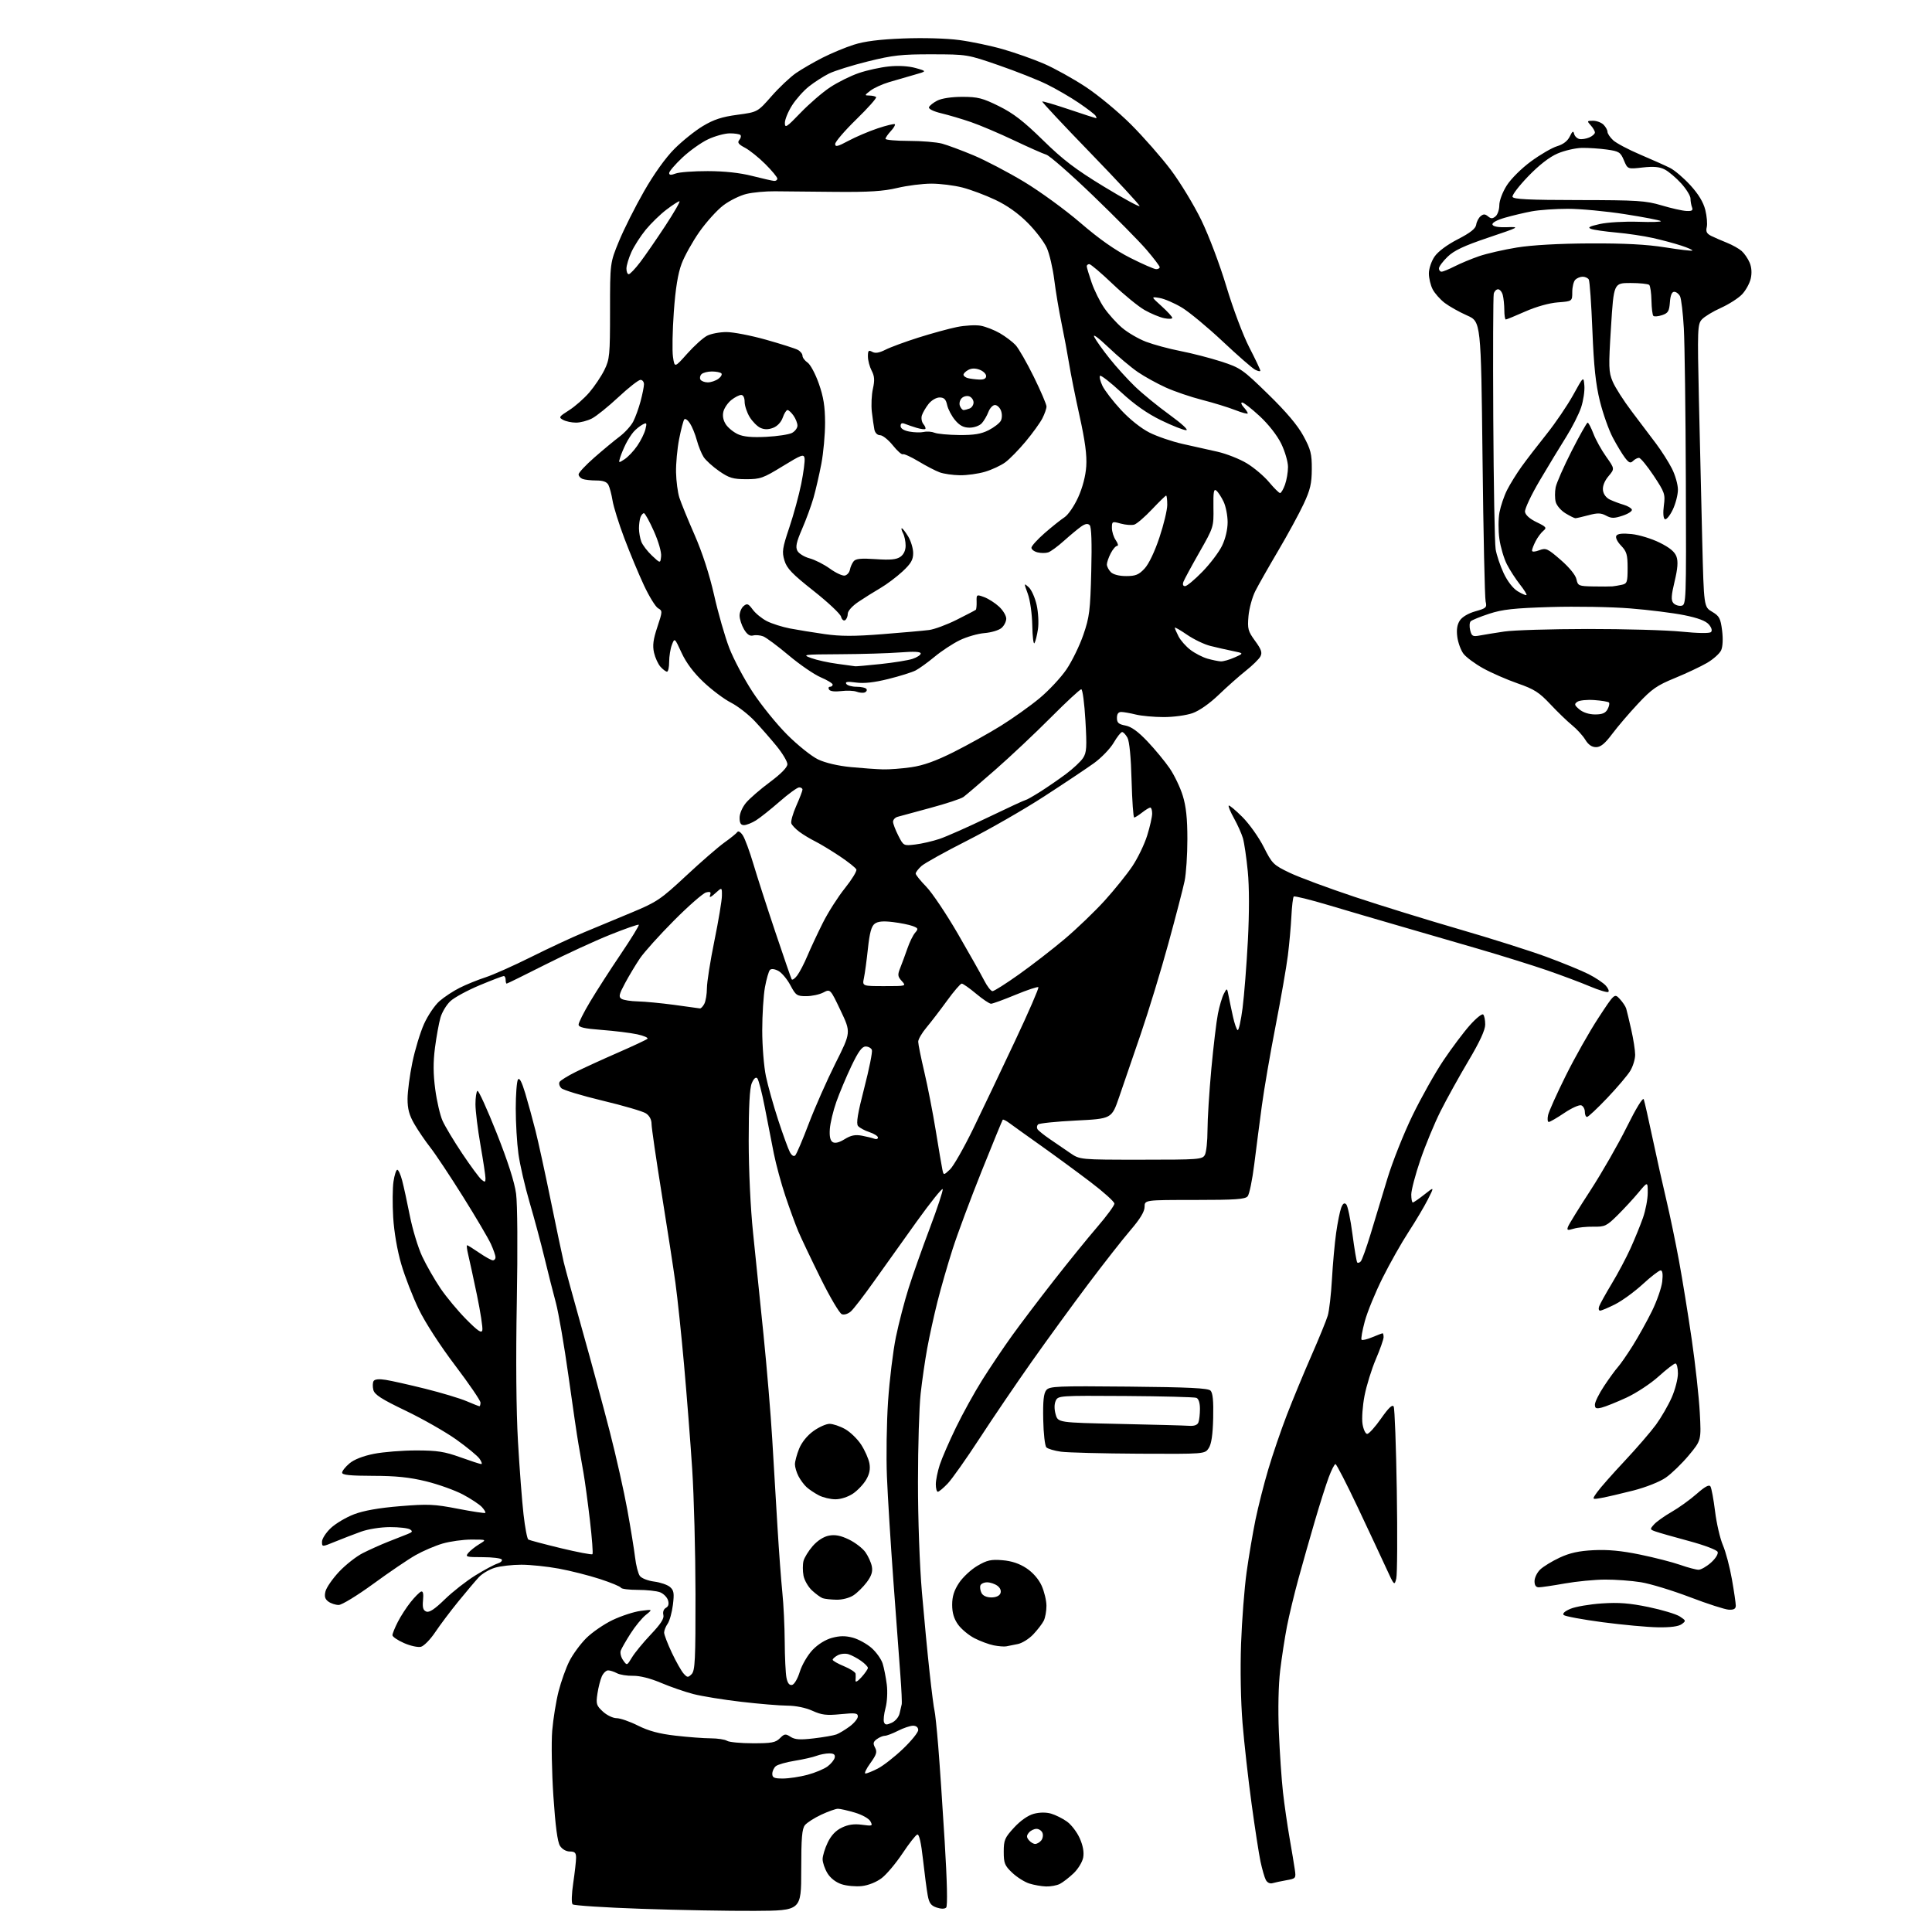<?xml version="1.0" encoding="UTF-8" standalone="no"?>
<svg 
  version="1.1" 
  xmlns="http://www.w3.org/2000/svg" 
  xmlns:xlink="http://www.w3.org/1999/xlink" 
  xmlns:svg="http://www.w3.org/2000/svg"
  xmlns:rdf="http://www.w3.org/1999/02/22-rdf-syntax-ns#"
  xmlns:cc="http://creativecommons.org/ns#"
  xmlns:dc="http://purl.org/dc/elements/1.1/"
  viewBox="0 0 768 768"
  width="768"
  height="768"
>
<style>svg {background-color: white; }</style>"
<path stroke="none" fill="black" fill-rule="evenodd" d="M300.00,759.60C289.82,759.66 269.57,759.29 255.00,758.78C240.43,758.28 228.10,757.48 227.62,757.00C227.11,756.50 227.22,752.92 227.87,748.53C228.49,744.34 229.00,739.81 229.00,738.46C229.00,736.51 228.49,736.00 226.52,736.00C225.05,736.00 223.46,735.09 222.60,733.75C221.62,732.23 220.77,725.85 219.98,714.00C219.34,704.38 219.13,692.67 219.51,688.00C219.90,683.33 221.04,676.28 222.04,672.35C223.05,668.41 224.98,662.99 226.35,660.30C227.71,657.61 230.72,653.51 233.04,651.19C235.36,648.88 240.08,645.63 243.53,643.98C246.99,642.34 251.99,640.70 254.66,640.35C259.50,639.72 259.50,639.72 256.72,641.96C255.19,643.19 252.46,646.51 250.66,649.35C248.85,652.18 247.10,655.24 246.76,656.14C246.43,657.03 246.84,658.76 247.69,659.96C249.22,662.16 249.22,662.16 251.23,658.83C252.33,657.00 255.70,652.90 258.72,649.71C262.66,645.56 264.07,643.37 263.70,641.96C263.40,640.80 263.81,639.65 264.71,639.14C265.74,638.57 266.00,637.58 265.53,636.09C265.14,634.88 263.71,633.46 262.35,632.94C260.99,632.42 257.01,632.00 253.52,632.00C250.02,632.00 247.02,631.62 246.83,631.15C246.65,630.68 242.90,629.13 238.50,627.69C234.10,626.26 226.74,624.39 222.14,623.55C217.54,622.70 210.84,622.00 207.26,622.00C203.67,622.00 198.93,622.54 196.73,623.20C194.53,623.86 191.67,625.54 190.36,626.95C189.05,628.35 185.40,632.67 182.24,636.55C179.08,640.42 174.93,645.95 173.00,648.83C171.07,651.71 168.53,654.31 167.34,654.62C166.15,654.92 163.11,654.26 160.59,653.14C158.06,652.03 156.00,650.62 156.00,650.02C156.00,649.41 156.96,647.03 158.14,644.73C159.31,642.43 161.62,638.87 163.26,636.83C164.89,634.79 166.75,632.93 167.38,632.68C168.16,632.39 168.41,633.49 168.16,636.11C167.88,639.05 168.20,640.14 169.48,640.63C170.67,641.09 172.83,639.65 176.83,635.75C179.95,632.71 185.43,628.43 189.00,626.23C192.57,624.02 196.52,621.92 197.76,621.54C199.01,621.16 199.77,620.44 199.46,619.93C199.14,619.42 195.70,619.00 191.82,619.00C185.35,619.00 184.87,618.86 186.13,617.34C186.88,616.42 188.85,614.85 190.50,613.84C193.50,612.01 193.50,612.01 187.43,612.00C184.09,612.00 178.92,612.72 175.93,613.59C172.94,614.47 168.11,616.54 165.19,618.20C162.26,619.86 154.70,624.99 148.38,629.61C142.03,634.24 135.88,638.00 134.63,638.00C133.40,638.00 131.55,637.40 130.54,636.66C129.17,635.65 128.88,634.62 129.39,632.57C129.77,631.06 132.19,627.57 134.77,624.81C137.35,622.06 141.60,618.72 144.21,617.39C146.82,616.07 151.33,614.04 154.23,612.89C157.13,611.74 160.61,610.37 161.97,609.84C163.97,609.06 164.16,608.71 162.97,607.96C162.16,607.45 158.57,607.04 155.00,607.05C151.29,607.06 146.35,607.84 143.50,608.87C140.75,609.86 136.14,611.64 133.25,612.82C128.00,614.97 128.00,614.97 128.00,612.85C128.00,611.69 129.57,609.25 131.49,607.44C133.41,605.63 137.57,603.16 140.74,601.95C144.60,600.48 150.62,599.42 159.00,598.73C170.14,597.82 172.64,597.93 182.00,599.75C187.78,600.87 192.68,601.61 192.91,601.40C193.14,601.19 192.55,600.16 191.60,599.12C190.66,598.07 187.27,595.83 184.08,594.12C180.88,592.42 174.27,590.05 169.38,588.85C162.76,587.24 157.38,586.68 148.25,586.67C139.20,586.65 136.00,586.33 136.00,585.41C136.00,584.73 137.32,583.07 138.93,581.72C140.77,580.16 144.37,578.76 148.68,577.91C152.43,577.17 160.00,576.57 165.50,576.57C173.83,576.58 176.75,577.04 183.00,579.29C187.12,580.77 190.86,581.99 191.31,581.99C191.75,582.00 191.44,581.04 190.63,579.88C189.81,578.71 185.62,575.26 181.32,572.20C177.02,569.15 167.99,564.01 161.26,560.78C151.60,556.15 148.89,554.40 148.41,552.51C148.08,551.19 148.13,549.61 148.51,548.99C148.96,548.26 150.68,548.09 153.35,548.52C155.63,548.88 162.73,550.48 169.13,552.07C175.53,553.67 182.88,555.88 185.47,556.99C188.05,558.09 190.35,559.00 190.58,559.00C190.81,559.00 191.00,558.34 191.00,557.54C191.00,556.74 186.47,550.11 180.93,542.79C175.04,535.03 169.03,525.75 166.49,520.50C164.09,515.55 160.94,507.45 159.50,502.50C157.91,497.04 156.65,489.73 156.30,483.91C155.98,478.63 156.04,472.22 156.42,469.66C156.81,467.09 157.49,465.00 157.93,465.00C158.38,465.00 159.25,466.91 159.86,469.25C160.48,471.59 161.86,477.91 162.92,483.30C163.99,488.70 166.20,495.98 167.84,499.48C169.49,502.99 172.76,508.70 175.12,512.18C177.48,515.65 182.10,521.20 185.38,524.50C190.00,529.15 191.43,530.11 191.74,528.77C191.96,527.82 190.99,521.52 189.59,514.77C188.18,508.02 186.62,500.81 186.12,498.75C185.62,496.69 185.42,495.00 185.68,495.00C185.93,495.00 188.10,496.35 190.50,498.00C192.90,499.65 195.34,501.00 195.93,501.00C196.52,501.00 196.99,500.44 196.98,499.75C196.97,499.06 196.13,496.69 195.13,494.48C194.12,492.26 189.14,483.81 184.06,475.70C178.97,467.58 173.15,458.81 171.12,456.22C169.08,453.62 166.20,449.39 164.71,446.82C162.68,443.32 162.00,440.81 162.01,436.82C162.02,433.89 162.88,427.38 163.92,422.34C164.96,417.30 167.04,410.43 168.55,407.06C170.06,403.70 172.82,399.61 174.69,397.97C176.55,396.34 180.19,393.93 182.79,392.64C185.38,391.34 189.97,389.48 193.00,388.50C196.03,387.52 204.18,383.88 211.12,380.42C218.06,376.95 227.51,372.55 232.12,370.64C236.73,368.73 245.31,365.15 251.20,362.70C261.15,358.55 262.65,357.53 272.70,348.17C278.64,342.63 285.52,336.66 288.00,334.89C290.48,333.13 292.79,331.24 293.14,330.71C293.49,330.17 294.47,330.81 295.31,332.12C296.15,333.43 298.03,338.55 299.50,343.50C300.97,348.45 304.89,360.60 308.21,370.50C311.53,380.40 314.45,388.85 314.70,389.28C314.95,389.71 315.94,389.04 316.89,387.78C317.85,386.53 319.67,383.02 320.94,380.00C322.21,376.98 324.97,371.08 327.07,366.89C329.16,362.70 333.13,356.48 335.88,353.06C338.62,349.63 340.67,346.30 340.42,345.64C340.17,344.99 337.16,342.59 333.73,340.31C330.30,338.03 325.93,335.39 324.00,334.43C322.07,333.47 319.28,331.79 317.80,330.69C316.31,329.59 314.86,328.08 314.57,327.33C314.28,326.57 315.16,323.43 316.52,320.35C317.89,317.27 319.00,314.36 319.00,313.88C319.00,313.39 318.40,313.00 317.68,313.00C316.95,313.00 313.46,315.53 309.93,318.62C306.39,321.71 302.15,325.09 300.50,326.12C298.85,327.15 296.71,327.99 295.75,328.00C294.48,328.00 294.00,327.20 294.00,325.08C294.00,323.39 295.10,320.85 296.59,319.08C298.01,317.39 302.28,313.69 306.09,310.87C310.48,307.60 313.00,305.02 313.00,303.79C313.00,302.73 311.10,299.53 308.79,296.68C306.47,293.83 302.53,289.33 300.04,286.67C297.54,284.01 293.27,280.69 290.55,279.30C287.83,277.91 282.93,274.23 279.66,271.13C275.73,267.42 272.76,263.46 270.94,259.50C268.17,253.50 268.17,253.50 267.09,256.32C266.49,257.86 266.00,260.90 266.00,263.07C266.00,265.23 265.62,267.00 265.15,267.00C264.69,267.00 263.53,266.13 262.57,265.07C261.61,264.01 260.45,261.47 259.98,259.43C259.35,256.60 259.66,254.18 261.30,249.27C263.37,243.05 263.39,242.80 261.61,241.80C260.59,241.23 258.05,237.11 255.96,232.63C253.87,228.16 250.38,219.78 248.20,214.00C246.01,208.22 243.90,201.47 243.50,199.00C243.10,196.53 242.35,193.71 241.85,192.75C241.21,191.54 239.73,191.00 237.05,191.00C234.91,191.00 232.45,190.73 231.58,190.39C230.71,190.06 230.00,189.24 230.00,188.57C230.00,187.90 232.81,184.89 236.25,181.88C239.69,178.87 244.21,175.11 246.31,173.54C248.40,171.96 250.84,169.28 251.71,167.59C252.59,165.89 253.91,162.25 254.64,159.50C255.38,156.75 255.98,153.71 255.99,152.75C255.99,151.79 255.37,151.00 254.60,151.00C253.83,151.00 249.89,154.08 245.85,157.85C241.81,161.62 237.06,165.45 235.30,166.35C233.54,167.26 230.70,168.00 228.98,168.00C227.27,168.00 224.96,167.52 223.86,166.92C221.99,165.92 222.15,165.66 226.21,163.08C228.61,161.56 232.24,158.36 234.28,155.98C236.32,153.60 239.01,149.59 240.25,147.08C242.35,142.81 242.50,141.20 242.50,123.50C242.50,104.50 242.50,104.50 246.07,95.84C248.03,91.08 252.51,82.17 256.02,76.04C259.96,69.15 264.57,62.71 268.08,59.19C271.20,56.06 276.30,51.97 279.42,50.10C283.74,47.51 287.00,46.44 293.12,45.63C301.15,44.55 301.15,44.55 306.68,38.25C309.72,34.78 314.11,30.65 316.42,29.05C318.74,27.46 323.48,24.71 326.95,22.95C330.43,21.18 336.02,18.85 339.38,17.78C343.66,16.41 349.57,15.66 359.04,15.29C366.95,14.98 376.22,15.24 381.32,15.92C386.13,16.56 393.99,18.21 398.78,19.60C403.58,20.98 410.88,23.56 415.00,25.34C419.12,27.12 426.55,31.24 431.50,34.49C436.45,37.74 444.58,44.47 449.56,49.45C454.54,54.43 461.67,62.55 465.40,67.50C469.13,72.45 474.59,81.45 477.54,87.50C480.57,93.74 484.90,105.21 487.54,114.00C490.14,122.66 494.13,133.28 496.59,138.05C499.02,142.76 501.00,146.94 501.00,147.34C501.00,147.74 500.05,147.56 498.89,146.94C497.72,146.32 491.91,141.24 485.97,135.65C480.02,130.07 472.76,124.05 469.82,122.27C466.88,120.50 462.91,118.78 460.99,118.46C457.50,117.87 457.50,117.87 461.75,121.71C464.09,123.83 466.00,125.92 466.00,126.36C466.00,126.80 464.54,126.85 462.75,126.48C460.96,126.11 457.48,124.65 455.00,123.25C452.52,121.84 446.80,117.16 442.27,112.85C437.75,108.53 433.59,105.00 433.02,105.00C432.46,105.00 432.00,105.38 432.00,105.84C432.00,106.31 432.87,109.22 433.94,112.33C435.01,115.43 437.25,119.96 438.93,122.39C440.60,124.83 443.79,128.38 446.02,130.28C448.24,132.19 452.53,134.69 455.55,135.85C458.57,137.00 464.74,138.67 469.27,139.55C473.80,140.43 481.09,142.31 485.48,143.73C493.09,146.20 493.97,146.81 504.12,156.71C511.35,163.76 515.85,169.09 518.13,173.30C521.05,178.69 521.49,180.42 521.46,186.50C521.43,192.25 520.85,194.73 518.19,200.40C516.42,204.19 511.88,212.52 508.12,218.90C504.35,225.28 500.26,232.49 499.02,234.93C497.79,237.36 496.56,241.86 496.29,244.93C495.85,249.98 496.10,250.90 498.92,254.77C501.42,258.19 501.84,259.43 501.02,260.96C500.46,262.01 497.86,264.55 495.25,266.62C492.64,268.69 487.80,272.98 484.50,276.15C480.84,279.67 476.75,282.54 474.02,283.50C471.54,284.37 466.40,285.06 462.52,285.05C458.66,285.04 453.70,284.58 451.50,284.04C449.30,283.49 446.71,283.04 445.75,283.02C444.57,283.01 444.00,283.77 444.00,285.39C444.00,287.31 444.66,287.90 447.37,288.41C449.71,288.85 452.39,290.78 456.17,294.77C459.16,297.92 463.11,302.71 464.95,305.40C466.80,308.10 469.14,312.97 470.15,316.24C471.49,320.55 472.00,325.30 472.00,333.54C472.00,339.79 471.51,347.29 470.90,350.20C470.30,353.12 467.40,364.27 464.46,375.00C461.53,385.73 456.58,401.93 453.48,411.00C450.37,420.07 446.50,431.38 444.87,436.11C441.91,444.72 441.91,444.72 427.71,445.43C419.89,445.82 413.11,446.52 412.64,446.98C412.16,447.45 412.06,448.29 412.41,448.86C412.76,449.43 414.95,451.19 417.28,452.78C419.60,454.36 423.25,456.86 425.39,458.33C429.28,461.00 429.28,461.00 453.60,461.00C476.63,461.00 477.98,460.90 478.96,459.07C479.53,458.00 480.00,453.59 480.00,449.25C480.00,444.92 480.69,433.98 481.52,424.94C482.36,415.90 483.54,406.02 484.14,403.00C484.73,399.98 485.79,396.40 486.49,395.06C487.76,392.62 487.76,392.62 488.43,396.06C488.79,397.95 489.57,401.64 490.15,404.25C490.73,406.87 491.55,409.22 491.97,409.48C492.40,409.75 493.28,405.81 493.94,400.73C494.59,395.65 495.54,383.56 496.05,373.87C496.63,362.77 496.62,352.57 496.01,346.37C495.48,340.94 494.61,335.01 494.08,333.19C493.54,331.37 491.95,327.82 490.54,325.29C489.13,322.76 488.18,320.49 488.43,320.24C488.68,319.99 491.12,322.03 493.87,324.77C496.61,327.51 500.43,332.89 502.36,336.72C505.70,343.36 506.19,343.84 512.68,346.95C516.43,348.74 528.05,353.05 538.50,356.53C548.95,360.01 567.69,365.80 580.14,369.41C592.60,373.02 608.12,377.93 614.64,380.33C621.17,382.74 628.75,385.84 631.50,387.24C634.25,388.64 637.32,390.69 638.32,391.79C639.31,392.90 639.76,394.03 639.30,394.32C638.84,394.60 635.55,393.60 631.98,392.09C628.42,390.58 620.77,387.72 615.00,385.72C609.23,383.73 596.85,379.87 587.50,377.14C578.15,374.42 563.98,370.30 556.00,367.99C548.02,365.69 535.50,362.01 528.17,359.82C520.83,357.63 514.58,356.08 514.28,356.39C513.97,356.70 513.55,360.22 513.35,364.22C513.15,368.23 512.52,375.24 511.95,379.80C511.38,384.37 509.18,396.97 507.07,407.80C504.95,418.64 502.50,432.90 501.61,439.50C500.72,446.10 499.36,456.58 498.59,462.79C497.82,468.99 496.64,474.73 495.97,475.54C494.98,476.73 491.11,477.00 474.88,477.00C455.00,477.00 455.00,477.00 454.99,479.75C454.98,481.63 453.21,484.55 449.39,489.00C446.32,492.57 438.74,502.25 432.53,510.50C426.33,518.75 416.24,532.61 410.11,541.30C403.98,549.99 394.65,563.72 389.39,571.80C384.12,579.89 378.42,587.96 376.71,589.75C375.00,591.54 373.25,593.00 372.80,593.00C372.36,593.00 372.00,591.67 372.00,590.03C372.00,588.40 372.71,584.92 373.57,582.28C374.43,579.65 377.32,573.00 379.99,567.50C382.65,562.00 387.38,553.45 390.49,548.50C393.61,543.55 398.90,535.67 402.26,531.00C405.62,526.33 413.12,516.42 418.93,509.00C424.74,501.57 432.53,491.97 436.25,487.66C439.96,483.35 443.00,479.20 443.00,478.46C443.00,477.71 438.67,473.81 433.38,469.80C428.09,465.78 419.20,459.26 413.63,455.31C408.06,451.36 402.47,447.36 401.22,446.42C399.96,445.49 398.79,444.90 398.60,445.11C398.42,445.33 394.65,454.50 390.24,465.50C385.83,476.50 380.63,490.45 378.69,496.50C376.75,502.55 374.02,512.00 372.64,517.50C371.26,523.00 369.43,531.33 368.58,536.00C367.72,540.67 366.55,548.77 365.97,554.00C365.39,559.23 364.91,574.98 364.91,589.00C364.90,603.88 365.56,622.20 366.48,633.00C367.35,643.17 368.73,657.58 369.55,665.00C370.36,672.42 371.23,679.17 371.48,680.00C371.72,680.83 372.39,687.12 372.95,694.00C373.52,700.88 374.67,717.94 375.52,731.92C376.50,747.91 376.72,757.68 376.12,758.28C375.53,758.87 374.12,758.87 372.34,758.28C370.08,757.53 369.35,756.54 368.78,753.42C368.38,751.26 367.54,744.87 366.91,739.21C366.16,732.44 365.38,729.03 364.63,729.26C364.01,729.45 361.37,732.82 358.76,736.75C356.15,740.67 352.44,745.09 350.50,746.57C348.41,748.16 345.22,749.45 342.61,749.74C340.21,750.01 336.57,749.68 334.54,749.01C332.26,748.26 330.11,746.59 328.93,744.65C327.87,742.92 327.01,740.40 327.00,739.07C327.00,737.73 327.92,734.73 329.04,732.41C330.42,729.56 332.26,727.63 334.69,726.48C337.23,725.27 339.58,724.95 342.67,725.37C346.79,725.93 346.99,725.85 346.01,724.02C345.41,722.90 342.75,721.41 339.80,720.53C336.96,719.69 333.93,719.00 333.07,719.01C332.21,719.02 329.25,720.07 326.50,721.35C323.75,722.63 320.82,724.50 320.00,725.49C318.80,726.94 318.50,730.57 318.50,743.40C318.50,759.50 318.50,759.50 300.00,759.60zM415.82,749.90C413.99,749.84 410.98,749.31 409.13,748.72C407.28,748.13 404.24,746.21 402.38,744.45C399.39,741.63 399.00,740.67 399.00,736.11C399.00,731.46 399.40,730.52 403.12,726.48C405.67,723.72 408.65,721.63 410.93,721.02C413.23,720.40 415.81,720.37 417.80,720.94C419.56,721.45 422.40,722.86 424.12,724.09C425.84,725.31 428.14,728.32 429.22,730.76C430.52,733.71 430.98,736.28 430.58,738.42C430.25,740.18 428.52,743.01 426.74,744.69C424.96,746.38 422.52,748.26 421.32,748.88C420.11,749.50 417.64,749.95 415.82,749.90zM505.81,748.60C504.82,748.89 503.73,748.35 503.18,747.30C502.66,746.31 501.72,743.02 501.07,740.00C500.43,736.98 498.83,726.62 497.52,717.00C496.20,707.38 494.59,692.98 493.93,685.00C493.22,676.36 492.98,663.63 493.34,653.50C493.67,644.15 494.66,631.33 495.54,625.00C496.42,618.68 498.02,609.27 499.08,604.09C500.15,598.91 502.43,589.91 504.16,584.09C505.88,578.26 509.21,568.53 511.55,562.45C513.90,556.37 518.27,545.80 521.28,538.95C524.29,532.10 527.22,524.92 527.80,523.00C528.38,521.08 529.13,514.55 529.47,508.50C529.81,502.45 530.56,494.15 531.14,490.06C531.72,485.97 532.62,481.51 533.13,480.15C533.80,478.39 534.38,477.98 535.15,478.75C535.74,479.34 536.85,484.67 537.62,490.59C538.40,496.51 539.25,501.59 539.53,501.86C539.81,502.14 540.43,501.95 540.92,501.43C541.41,500.92 543.18,496.00 544.85,490.50C546.52,485.00 549.52,475.10 551.51,468.50C553.51,461.90 557.98,450.65 561.45,443.50C564.92,436.35 570.48,426.45 573.81,421.50C577.14,416.55 581.87,410.25 584.33,407.50C586.78,404.75 589.15,402.85 589.59,403.28C590.04,403.71 590.40,405.51 590.39,407.28C590.39,409.45 588.22,414.15 583.72,421.72C580.05,427.89 575.07,436.89 572.64,441.72C570.22,446.55 566.61,455.26 564.62,461.09C562.63,466.91 561.00,473.10 561.00,474.84C561.00,476.58 561.27,478.00 561.61,478.00C561.94,478.00 564.01,476.58 566.21,474.84C570.20,471.67 570.20,471.67 567.59,476.81C566.16,479.64 562.71,485.45 559.92,489.72C557.14,493.98 552.49,502.21 549.60,507.99C546.71,513.77 543.52,521.54 542.52,525.26C541.52,528.98 540.94,532.27 541.24,532.57C541.54,532.87 543.46,532.42 545.51,531.56C547.57,530.70 549.41,530.00 549.62,530.00C549.83,530.00 550.00,530.70 550.00,531.55C550.00,532.41 548.61,536.35 546.92,540.30C545.23,544.26 543.20,550.80 542.42,554.83C541.64,558.86 541.28,563.93 541.63,566.08C541.97,568.24 542.81,570.00 543.48,570.00C544.16,570.00 546.64,567.25 549.00,563.88C552.00,559.60 553.51,558.18 554.01,559.13C554.41,559.89 554.97,574.90 555.25,592.50C555.53,610.10 555.44,625.85 555.04,627.50C554.32,630.42 554.22,630.32 551.10,623.50C549.34,619.65 544.23,608.74 539.75,599.25C535.26,589.76 531.27,582.00 530.87,582.00C530.47,582.00 529.26,584.36 528.19,587.25C527.11,590.14 524.64,597.90 522.71,604.50C520.77,611.10 517.83,621.45 516.17,627.50C514.51,633.55 512.45,642.10 511.59,646.50C510.74,650.90 509.52,658.77 508.89,664.00C508.20,669.79 507.99,679.36 508.37,688.50C508.71,696.75 509.45,707.55 510.01,712.50C510.57,717.45 511.74,725.55 512.60,730.50C513.47,735.45 514.41,741.13 514.70,743.12C515.22,746.66 515.14,746.75 511.36,747.42C509.24,747.80 506.74,748.33 505.81,748.60zM411.50,733.00C412.19,733.00 413.27,732.38 413.89,731.63C414.52,730.87 414.75,729.52 414.41,728.63C414.07,727.73 412.99,727.00 412.02,727.00C411.04,727.00 409.68,727.67 409.00,728.50C408.01,729.70 408.01,730.30 409.00,731.50C409.68,732.33 410.81,733.00 411.50,733.00zM311.25,706.99C313.59,706.98 317.96,706.32 320.97,705.52C323.97,704.72 327.57,703.22 328.97,702.18C330.36,701.14 331.65,699.55 331.82,698.64C332.05,697.47 331.43,697.00 329.64,697.00C328.26,697.00 325.97,697.44 324.55,697.98C323.13,698.52 319.23,699.40 315.89,699.94C312.54,700.48 309.17,701.44 308.40,702.08C307.63,702.72 307.00,704.09 307.00,705.12C307.00,706.67 307.75,707.00 311.25,706.99zM344.03,705.00C344.61,705.00 346.81,704.12 348.93,703.03C351.05,701.95 355.54,698.45 358.89,695.26C362.25,692.06 365.00,688.67 365.00,687.72C365.00,686.66 364.22,686.00 362.96,686.00C361.84,686.00 359.16,686.90 357.00,688.00C354.84,689.10 352.47,690.00 351.73,690.00C350.99,690.00 349.56,690.60 348.56,691.33C347.10,692.40 346.96,693.05 347.85,694.71C348.76,696.42 348.44,697.47 345.97,700.89C344.33,703.15 343.46,705.00 344.03,705.00zM299.25,692.98C306.70,693.00 308.30,692.70 310.01,690.99C311.83,689.17 312.25,689.12 314.26,690.41C316.01,691.54 318.02,691.68 323.50,691.03C327.35,690.58 331.40,689.87 332.50,689.46C333.60,689.04 335.96,687.62 337.75,686.30C339.54,684.98 341.00,683.19 341.00,682.32C341.00,680.97 340.01,680.84 334.20,681.41C328.55,681.97 326.65,681.74 322.95,680.06C320.25,678.84 316.34,678.04 312.99,678.02C309.97,678.01 301.70,677.32 294.62,676.49C287.54,675.67 278.99,674.28 275.62,673.41C272.26,672.54 266.45,670.53 262.73,668.95C258.52,667.16 254.33,666.11 251.65,666.16C249.27,666.21 246.39,665.74 245.23,665.12C244.08,664.51 242.50,664.00 241.73,664.00C240.95,664.00 239.84,665.07 239.24,666.37C238.65,667.67 237.86,670.77 237.49,673.24C236.87,677.33 237.07,677.99 239.65,680.37C241.21,681.82 243.66,683.00 245.10,683.00C246.54,683.00 250.37,684.33 253.61,685.96C257.84,688.08 262.03,689.21 268.50,689.95C273.45,690.53 279.75,691.00 282.50,691.01C285.25,691.02 288.18,691.47 289.00,692.00C289.82,692.53 294.44,692.98 299.25,692.98zM354.49,684.82C355.93,684.17 357.29,682.53 357.61,681.08C357.92,679.66 358.29,678.05 358.44,677.50C358.59,676.95 358.36,671.77 357.92,666.00C357.48,660.23 356.23,643.35 355.14,628.50C354.05,613.65 352.89,594.98 352.57,587.00C352.24,579.02 352.45,565.54 353.02,557.02C353.60,548.51 355.00,537.04 356.13,531.52C357.27,526.01 359.55,517.23 361.21,512.00C362.86,506.77 366.66,496.03 369.65,488.12C372.63,480.21 374.92,473.27 374.74,472.71C374.55,472.14 369.90,477.94 364.40,485.59C358.91,493.24 351.22,504.00 347.33,509.50C343.43,515.00 339.35,520.30 338.27,521.27C337.12,522.30 335.59,522.78 334.63,522.41C333.71,522.06 329.92,515.64 326.21,508.14C322.50,500.64 318.51,492.25 317.34,489.50C316.18,486.75 313.88,480.45 312.22,475.50C310.56,470.55 308.48,462.90 307.60,458.50C306.72,454.10 305.10,445.79 303.99,440.03C302.88,434.28 301.54,429.14 301.02,428.62C300.43,428.03 299.62,428.75 298.84,430.59C298.00,432.57 297.62,439.88 297.62,453.50C297.63,465.22 298.34,480.33 299.35,490.00C300.29,499.07 302.16,517.30 303.50,530.50C304.84,543.70 306.40,562.38 306.97,572.00C307.54,581.62 308.48,597.38 309.06,607.00C309.64,616.62 310.51,628.33 310.99,633.00C311.48,637.67 311.90,646.51 311.94,652.62C311.97,658.74 312.29,665.18 312.63,666.92C313.06,669.07 313.77,670.00 314.84,669.79C315.73,669.62 317.07,667.36 317.94,664.53C318.80,661.78 321.05,657.94 322.99,655.89C325.14,653.63 328.14,651.77 330.75,651.07C333.85,650.23 336.09,650.22 339.01,651.00C341.22,651.60 344.57,653.44 346.45,655.09C348.34,656.75 350.32,659.54 350.87,661.30C351.42,663.06 352.15,666.80 352.51,669.61C352.87,672.51 352.66,676.56 352.01,678.97C351.38,681.30 351.11,683.83 351.40,684.60C351.83,685.72 352.43,685.76 354.49,684.82zM342.47,666.69C343.86,665.15 345.00,663.49 345.00,663.01C345.00,662.53 343.76,661.26 342.25,660.20C340.74,659.13 338.50,657.95 337.29,657.58C336.07,657.20 334.16,657.38 333.04,657.98C331.92,658.58 331.00,659.39 331.00,659.79C331.01,660.18 333.03,661.33 335.50,662.35C337.98,663.37 340.05,664.72 340.12,665.35C340.18,665.98 340.17,667.17 340.09,668.00C340.00,668.91 340.94,668.39 342.47,666.69zM274.93,665.50C276.29,664.14 276.50,659.84 276.47,633.71C276.45,617.10 275.86,594.73 275.16,584.00C274.46,573.27 273.00,554.60 271.92,542.50C270.84,530.40 269.30,515.77 268.50,510.00C267.71,504.23 265.24,488.25 263.03,474.50C260.82,460.75 259.00,448.27 259.00,446.77C259.00,445.05 258.17,443.50 256.75,442.57C255.51,441.76 247.75,439.49 239.50,437.52C231.25,435.54 223.88,433.31 223.13,432.56C222.38,431.81 222.07,430.69 222.45,430.07C222.83,429.46 225.70,427.68 228.82,426.13C231.95,424.58 239.45,421.14 245.50,418.50C251.55,415.86 256.88,413.36 257.35,412.95C257.81,412.54 255.98,411.73 253.28,411.15C250.58,410.57 244.23,409.79 239.18,409.41C232.22,408.88 230.00,408.37 230.00,407.29C230.00,406.50 232.06,402.40 234.59,398.18C237.11,393.96 242.59,385.44 246.77,379.26C250.94,373.08 254.17,367.84 253.93,367.60C253.69,367.37 248.55,369.16 242.50,371.59C236.45,374.01 224.82,379.37 216.66,383.50C208.51,387.62 201.64,391.00 201.41,391.00C201.19,391.00 201.00,390.32 201.00,389.50C201.00,388.68 200.66,387.99 200.25,387.99C199.84,387.98 195.53,389.63 190.68,391.65C185.82,393.68 180.58,396.52 179.03,397.98C177.47,399.43 175.69,402.39 175.08,404.56C174.46,406.73 173.48,412.10 172.91,416.49C172.17,422.19 172.20,426.92 173.01,432.99C173.63,437.67 174.93,443.30 175.91,445.50C176.89,447.70 180.41,453.57 183.73,458.53C187.06,463.50 190.50,468.17 191.39,468.91C192.77,470.06 193.00,469.98 192.99,468.37C192.98,467.34 192.08,461.38 190.99,455.13C189.90,448.88 189.00,441.59 189.00,438.94C189.00,436.29 189.36,433.90 189.79,433.63C190.22,433.36 193.64,440.87 197.39,450.32C201.87,461.60 204.53,469.90 205.15,474.50C205.70,478.60 205.82,496.43 205.44,517.50C205.02,540.19 205.20,560.71 205.90,573.00C206.52,583.73 207.51,596.77 208.11,602.00C208.70,607.23 209.56,611.73 210.02,612.00C210.47,612.27 216.28,613.81 222.92,615.42C229.57,617.02 235.23,618.10 235.51,617.82C235.79,617.54 235.34,611.51 234.51,604.41C233.68,597.31 232.53,588.80 231.95,585.50C231.38,582.20 230.47,577.02 229.94,574.00C229.41,570.98 227.61,558.73 225.95,546.79C224.29,534.85 222.03,521.80 220.95,517.79C219.86,513.78 217.83,505.77 216.44,500.00C215.05,494.23 212.39,484.32 210.53,478.00C208.68,471.68 206.67,462.98 206.08,458.68C205.49,454.38 205.01,446.28 205.02,440.68C205.02,435.08 205.42,429.89 205.89,429.15C206.47,428.22 207.39,429.96 208.81,434.65C209.94,438.42 211.77,445.10 212.88,449.50C213.99,453.90 216.71,466.36 218.92,477.19C221.13,488.02 223.46,499.04 224.08,501.69C224.71,504.33 228.08,516.62 231.55,529.00C235.03,541.38 239.93,559.48 242.43,569.24C244.94,579.00 248.07,592.95 249.39,600.24C250.71,607.53 252.09,616.04 252.46,619.14C252.82,622.24 253.67,625.53 254.34,626.45C255.02,627.39 257.56,628.38 260.04,628.70C262.49,629.01 265.33,629.98 266.34,630.86C267.88,632.21 268.06,633.33 267.49,637.96C267.11,640.98 266.17,644.35 265.40,645.45C264.63,646.55 264.00,648.13 264.00,648.97C264.00,649.81 265.38,653.42 267.07,657.00C268.76,660.58 270.87,664.30 271.76,665.28C273.22,666.90 273.51,666.92 274.93,665.50zM400.00,654.45C399.18,654.61 396.93,654.43 395.00,654.05C393.07,653.67 389.63,652.38 387.33,651.20C385.04,650.01 382.12,647.57 380.83,645.77C379.21,643.49 378.50,641.12 378.50,637.93C378.50,634.62 379.26,632.21 381.23,629.23C382.73,626.97 386.01,623.91 388.52,622.44C392.36,620.19 393.95,619.83 398.48,620.21C402.14,620.51 405.22,621.54 408.02,623.39C410.58,625.09 412.88,627.72 414.06,630.32C415.10,632.62 415.97,636.22 415.98,638.32C415.99,640.41 415.50,643.11 414.88,644.32C414.26,645.52 412.40,647.94 410.73,649.70C409.06,651.47 406.30,653.19 404.60,653.53C402.89,653.87 400.82,654.28 400.00,654.45zM659.06,646.88C654.90,646.82 644.98,645.90 637.01,644.85C629.04,643.79 622.10,642.50 621.59,641.99C621.00,641.40 622.03,640.47 624.32,639.51C626.33,638.67 631.93,637.71 636.74,637.39C643.48,636.93 647.77,637.27 655.33,638.83C660.73,639.95 666.32,641.64 667.75,642.57C670.23,644.20 670.27,644.33 668.48,645.64C667.26,646.53 664.03,646.96 659.06,646.88zM687.25,639.88C685.74,639.81 678.78,637.57 671.79,634.90C664.80,632.24 656.03,629.56 652.29,628.96C648.56,628.36 642.12,627.88 638.00,627.91C633.88,627.93 626.67,628.63 622.00,629.46C617.33,630.29 612.71,630.97 611.75,630.98C610.55,630.99 610.00,630.22 610.00,628.54C610.00,627.19 611.01,625.10 612.25,623.91C613.49,622.72 616.98,620.59 620.00,619.18C624.04,617.30 627.63,616.51 633.50,616.22C639.13,615.94 644.59,616.45 651.94,617.97C657.68,619.15 664.86,620.99 667.90,622.06C670.94,623.13 674.23,624.00 675.20,624.00C676.17,624.00 678.40,622.72 680.15,621.16C681.96,619.54 683.10,617.71 682.79,616.91C682.48,616.11 677.55,614.24 671.38,612.58C665.39,610.97 659.43,609.27 658.12,608.80C655.80,607.97 655.79,607.89 657.55,605.94C658.55,604.84 661.69,602.61 664.52,600.99C667.35,599.37 671.81,596.16 674.43,593.86C677.78,590.91 679.40,590.03 679.94,590.90C680.35,591.57 681.18,596.03 681.77,600.81C682.36,605.59 683.76,611.64 684.89,614.26C686.01,616.87 687.62,622.95 688.46,627.76C689.31,632.57 690.00,637.29 690.00,638.25C690.00,639.52 689.25,639.97 687.25,639.88zM332.50,635.91C330.30,635.87 327.82,635.60 327.00,635.30C326.18,635.00 324.27,633.60 322.76,632.20C321.26,630.80 319.74,628.16 319.40,626.33C319.06,624.51 319.06,621.89 319.40,620.52C319.75,619.16 321.41,616.47 323.09,614.55C324.99,612.39 327.44,610.82 329.54,610.43C331.99,609.97 334.20,610.40 337.46,611.98C339.95,613.19 342.89,615.45 344.00,617.00C345.11,618.56 346.27,621.11 346.57,622.67C346.97,624.73 346.43,626.43 344.58,628.92C343.18,630.80 340.79,633.16 339.27,634.16C337.67,635.21 334.81,635.96 332.50,635.91zM394.07,635.00C395.92,635.00 397.30,634.38 397.69,633.36C398.08,632.35 397.61,631.19 396.47,630.36C395.45,629.61 393.62,629.00 392.39,629.00C391.17,629.00 389.96,629.56 389.72,630.25C389.47,630.94 389.68,632.29 390.17,633.25C390.72,634.33 392.22,635.00 394.07,635.00zM332.10,595.99C330.12,595.99 327.15,595.28 325.50,594.42C323.85,593.56 321.67,592.11 320.65,591.18C319.63,590.26 318.17,588.29 317.40,586.80C316.63,585.32 316.00,583.19 316.00,582.07C316.00,580.95 316.74,578.19 317.65,575.92C318.66,573.40 320.85,570.67 323.30,568.90C325.50,567.30 328.41,566.00 329.76,566.00C331.12,566.00 333.90,566.94 335.95,568.09C338.00,569.24 340.87,572.03 342.33,574.28C343.78,576.53 345.26,579.85 345.60,581.66C346.03,583.97 345.65,585.92 344.30,588.22C343.25,590.02 340.89,592.51 339.05,593.75C337.11,595.05 334.19,596.00 332.10,595.99zM636.63,595.44C632.77,596.13 632.77,596.13 634.92,593.12C636.10,591.46 640.99,585.91 645.79,580.80C650.59,575.68 656.20,569.18 658.27,566.35C660.33,563.52 663.14,558.67 664.51,555.57C665.88,552.48 667.00,548.16 667.00,545.97C667.00,543.79 666.55,542.00 666.01,542.00C665.47,542.00 662.47,544.31 659.34,547.14C656.22,549.97 650.47,553.76 646.57,555.57C642.66,557.37 638.24,559.15 636.73,559.53C634.48,560.10 634.00,559.88 634.00,558.35C634.00,557.32 635.64,554.00 637.64,550.99C639.64,547.97 642.11,544.57 643.13,543.44C644.15,542.31 646.80,538.49 649.03,534.94C651.25,531.40 654.69,525.22 656.66,521.22C658.64,517.21 660.48,511.92 660.76,509.47C661.09,506.50 660.88,505.00 660.12,505.00C659.50,505.00 656.31,507.45 653.05,510.45C649.79,513.45 644.86,517.05 642.09,518.45C639.33,519.85 636.62,521.00 636.06,521.00C635.51,521.00 635.35,520.21 635.71,519.25C636.06,518.29 638.31,514.24 640.71,510.25C643.12,506.27 646.46,499.97 648.15,496.25C649.83,492.54 652.06,487.07 653.11,484.09C654.15,481.12 655.00,476.65 655.00,474.16C655.00,469.64 655.00,469.64 651.31,474.07C649.28,476.51 645.52,480.57 642.96,483.11C638.65,487.37 637.93,487.71 633.40,487.63C630.71,487.58 627.19,487.94 625.59,488.42C623.06,489.18 622.76,489.07 623.33,487.59C623.69,486.64 627.69,480.16 632.23,473.19C636.76,466.21 643.26,454.88 646.67,448.00C650.39,440.50 653.09,436.10 653.42,437.00C653.72,437.82 655.30,444.80 656.93,452.50C658.56,460.20 661.03,471.27 662.42,477.10C663.80,482.93 666.05,493.73 667.41,501.10C668.77,508.47 671.06,522.60 672.50,532.50C673.94,542.40 675.37,555.46 675.69,561.53C676.28,572.56 676.28,572.56 671.31,578.53C668.57,581.81 664.46,585.80 662.17,587.38C659.77,589.05 654.31,591.21 649.26,592.51C644.44,593.74 638.76,595.06 636.63,595.44zM452.73,577.87C438.30,577.79 424.36,577.43 421.75,577.07C419.14,576.71 416.53,575.93 415.95,575.35C415.37,574.77 414.80,569.80 414.70,564.30C414.55,556.92 414.87,553.86 415.92,552.60C417.20,551.05 420.11,550.92 448.62,551.20C472.56,551.43 480.21,551.80 481.20,552.79C482.11,553.71 482.42,556.91 482.26,563.69C482.10,570.34 481.56,574.02 480.49,575.65C478.95,578.00 478.95,578.00 452.73,577.87zM472.64,566.78C474.74,566.93 475.99,566.47 476.39,565.42C476.73,564.55 477.00,562.12 477.00,560.03C477.00,557.64 476.46,556.01 475.57,555.66C474.78,555.36 462.09,555.03 447.36,554.93C420.99,554.76 420.57,554.79 419.65,556.87C419.06,558.18 419.06,560.21 419.64,562.24C420.57,565.50 420.57,565.50 445.04,566.03C458.49,566.32 470.91,566.65 472.64,566.78zM377.63,464.88C379.02,463.57 383.22,456.20 386.96,448.50C390.70,440.80 398.15,425.15 403.52,413.73C408.90,402.31 413.06,392.72 412.77,392.43C412.48,392.15 408.39,393.50 403.68,395.45C398.97,397.40 394.59,399.00 393.95,399.00C393.30,399.00 390.63,397.20 388.00,395.00C385.37,392.80 382.81,391.00 382.30,391.00C381.80,391.00 379.18,394.04 376.49,397.75C373.80,401.46 370.11,406.27 368.30,408.43C366.48,410.59 365.00,413.14 365.00,414.09C365.00,415.04 366.10,420.48 367.44,426.16C368.78,431.85 370.83,442.35 371.99,449.50C373.15,456.65 374.32,463.57 374.60,464.88C375.10,467.25 375.10,467.25 377.63,464.88zM316.13,459.27C316.65,458.75 319.07,453.08 321.50,446.66C323.94,440.25 328.71,429.46 332.10,422.69C338.28,410.38 338.28,410.38 334.17,401.74C330.06,393.09 330.06,393.09 327.28,394.54C325.75,395.34 322.70,395.99 320.50,395.99C316.79,396.00 316.33,395.68 314.18,391.63C312.90,389.23 310.76,386.67 309.41,385.95C307.91,385.15 306.61,385.00 306.06,385.57C305.57,386.08 304.68,389.17 304.08,392.43C303.49,395.70 303.00,403.43 303.00,409.62C303.00,415.81 303.66,424.01 304.47,427.85C305.28,431.70 307.48,439.54 309.36,445.28C311.24,451.02 313.32,456.73 313.98,457.97C314.74,459.38 315.54,459.86 316.13,459.27zM335.76,452.84C338.25,451.30 339.95,450.96 342.61,451.45C344.55,451.82 346.79,452.36 347.57,452.67C348.36,452.97 349.00,452.75 349.00,452.18C349.00,451.62 347.46,450.65 345.58,450.03C343.70,449.41 341.67,448.31 341.08,447.59C340.28,446.63 340.93,442.65 343.55,432.51C345.51,424.93 346.88,418.12 346.59,417.37C346.30,416.62 345.18,416.00 344.11,416.00C342.66,416.00 341.20,417.99 338.45,423.75C336.42,428.01 333.72,434.43 332.46,438.00C331.20,441.57 330.04,446.44 329.87,448.81C329.66,451.74 330.03,453.40 331.00,454.00C331.96,454.59 333.56,454.20 335.76,452.84zM615.65,446.00C615.18,446.00 615.06,444.76 615.39,443.25C615.73,441.74 618.91,434.65 622.47,427.50C626.02,420.35 631.82,410.08 635.36,404.68C641.79,394.86 641.79,394.86 643.88,397.10C645.03,398.34 646.19,400.06 646.44,400.93C646.70,401.79 647.60,405.57 648.45,409.31C649.30,413.06 650.00,417.56 650.00,419.31C649.99,421.07 649.11,423.94 648.04,425.70C646.97,427.46 642.86,432.30 638.92,436.45C634.97,440.60 631.35,444.00 630.87,444.00C630.39,444.00 630.00,443.09 630.00,441.97C630.00,440.85 629.36,439.69 628.58,439.39C627.79,439.09 624.76,440.45 621.84,442.42C618.92,444.39 616.13,446.00 615.65,446.00zM278.21,400.86C278.61,400.94 279.40,400.13 279.96,399.07C280.53,398.00 281.00,395.19 281.01,392.82C281.01,390.44 282.35,381.98 283.98,374.00C285.61,366.02 286.96,357.96 286.97,356.08C287.00,352.65 287.00,352.65 284.34,355.08C282.52,356.73 281.87,356.98 282.27,355.86C282.72,354.59 282.37,354.34 280.68,354.76C279.48,355.05 273.75,360.06 267.95,365.89C262.14,371.73 256.03,378.52 254.36,381.00C252.69,383.48 250.04,387.89 248.47,390.82C246.07,395.28 245.84,396.29 247.05,397.05C247.85,397.56 250.75,398.01 253.50,398.07C256.25,398.13 262.77,398.75 268.00,399.45C273.23,400.15 277.82,400.79 278.21,400.86zM394.54,394.00C395.17,394.00 399.92,390.99 405.09,387.31C410.27,383.63 418.43,377.31 423.22,373.27C428.02,369.22 435.16,362.36 439.10,358.03C443.03,353.69 448.00,347.52 450.14,344.32C452.28,341.12 454.93,335.64 456.02,332.14C457.11,328.65 458.00,324.71 458.00,323.39C458.00,322.08 457.66,321.01 457.25,321.02C456.84,321.03 455.38,321.92 454.00,323.00C452.62,324.08 451.21,324.97 450.86,324.98C450.51,324.99 450.04,318.36 449.82,310.25C449.58,301.04 448.96,294.66 448.18,293.25C447.49,292.01 446.54,291.00 446.06,291.00C445.58,291.00 444.06,292.92 442.68,295.28C441.30,297.63 437.77,301.28 434.84,303.39C431.90,305.50 422.98,311.46 415.00,316.63C407.02,321.81 393.30,329.68 384.50,334.14C375.70,338.59 367.49,343.16 366.25,344.29C365.01,345.42 364.00,346.76 364.00,347.26C364.00,347.76 365.89,350.11 368.21,352.49C370.52,354.86 376.16,363.27 380.74,371.15C385.31,379.04 390.03,387.41 391.23,389.75C392.42,392.09 393.91,394.00 394.54,394.00zM351.53,392.00C360.31,392.00 360.31,392.00 358.45,389.95C356.82,388.15 356.75,387.51 357.88,384.70C358.58,382.94 359.86,379.48 360.72,377.00C361.57,374.52 362.95,371.72 363.77,370.78C365.12,369.22 365.03,368.96 362.82,368.12C361.47,367.61 357.92,366.89 354.93,366.53C351.08,366.06 348.98,366.25 347.71,367.20C346.40,368.18 345.69,370.77 345.02,377.01C344.52,381.68 343.81,386.96 343.43,388.75C342.75,392.00 342.75,392.00 351.53,392.00zM363.84,335.70C366.40,335.40 370.75,334.39 373.50,333.47C376.25,332.54 384.94,328.69 392.82,324.89C400.69,321.10 407.40,318.00 407.73,318.00C408.06,318.00 410.61,316.55 413.41,314.79C416.21,313.02 420.83,309.84 423.68,307.72C426.53,305.60 429.61,302.72 430.52,301.33C431.96,299.13 432.09,297.07 431.47,286.39C431.08,279.58 430.34,274.00 429.82,274.00C429.30,274.00 423.84,279.06 417.68,285.25C411.53,291.44 401.61,300.77 395.64,306.00C389.67,311.23 383.98,316.09 383.00,316.80C382.02,317.52 376.10,319.47 369.86,321.15C363.61,322.82 357.71,324.42 356.75,324.71C355.79,325.00 355.00,325.87 355.00,326.66C355.00,327.44 355.94,329.92 357.09,332.17C359.16,336.24 359.20,336.26 363.84,335.70zM351.00,305.84C353.48,305.91 358.54,305.52 362.26,304.98C367.05,304.29 371.98,302.52 379.15,298.93C384.72,296.13 393.15,291.44 397.88,288.50C402.62,285.55 409.51,280.65 413.20,277.59C416.88,274.54 421.71,269.37 423.93,266.11C426.14,262.85 429.17,256.65 430.65,252.34C433.08,245.30 433.40,242.73 433.79,227.17C434.08,215.68 433.87,209.47 433.17,208.77C432.41,208.01 431.43,208.17 429.80,209.29C428.54,210.17 425.48,212.71 423.00,214.93C420.52,217.16 417.68,219.25 416.68,219.58C415.68,219.91 413.76,219.91 412.43,219.57C411.09,219.24 410.01,218.41 410.01,217.73C410.02,217.05 412.38,214.44 415.26,211.92C418.14,209.41 421.68,206.58 423.13,205.64C424.60,204.68 427.00,201.19 428.58,197.71C430.34,193.82 431.55,189.21 431.80,185.37C432.10,180.96 431.35,175.33 429.15,165.37C427.46,157.74 425.58,148.35 424.97,144.50C424.35,140.65 423.01,133.45 421.98,128.50C420.95,123.55 419.65,115.76 419.08,111.19C418.51,106.62 417.19,100.95 416.14,98.58C415.09,96.22 411.65,91.69 408.48,88.53C404.71,84.75 400.28,81.62 395.61,79.42C391.70,77.57 385.82,75.37 382.54,74.53C379.26,73.69 373.73,73.00 370.24,73.00C366.75,73.00 360.66,73.77 356.70,74.71C351.16,76.03 345.46,76.39 332.00,76.27C322.38,76.19 311.57,76.09 308.00,76.04C304.43,76.00 299.37,76.46 296.77,77.08C294.17,77.69 290.00,79.75 287.51,81.65C285.01,83.55 280.74,88.29 278.01,92.17C275.29,96.06 272.10,101.77 270.94,104.87C269.48,108.76 268.52,114.66 267.85,124.00C267.32,131.43 267.17,139.46 267.52,141.86C268.16,146.22 268.16,146.22 273.18,140.58C275.95,137.48 279.49,134.28 281.06,133.47C282.62,132.66 286.09,132.00 288.78,132.00C291.46,132.00 298.51,133.36 304.45,135.03C310.39,136.70 316.10,138.52 317.13,139.07C318.16,139.62 319.00,140.67 319.00,141.41C319.00,142.15 319.91,143.37 321.02,144.13C322.14,144.88 324.15,148.65 325.50,152.50C327.36,157.79 327.96,161.58 327.98,168.00C327.99,172.68 327.32,180.04 326.50,184.36C325.67,188.69 324.27,194.76 323.39,197.86C322.50,200.96 320.46,206.54 318.85,210.25C316.56,215.54 316.16,217.42 316.98,218.97C317.56,220.05 319.76,221.40 321.86,221.96C323.97,222.53 327.59,224.37 329.92,226.06C332.24,227.74 334.90,228.97 335.81,228.80C336.73,228.62 337.64,227.58 337.85,226.49C338.05,225.39 338.72,223.88 339.34,223.12C340.18,222.08 342.32,221.87 348.15,222.27C353.94,222.67 356.35,222.44 357.92,221.34C359.24,220.42 360.00,218.79 360.00,216.88C360.00,215.22 359.53,213.00 358.96,211.93C358.40,210.87 358.18,210.00 358.48,210.00C358.78,210.00 359.92,211.46 361.01,213.25C362.10,215.04 362.99,218.01 363.00,219.87C363.00,222.54 362.13,224.04 358.75,227.18C356.41,229.35 352.48,232.30 350.00,233.75C347.52,235.19 343.59,237.66 341.25,239.23C338.75,240.91 337.00,242.88 337.00,243.99C337.00,245.03 336.52,246.18 335.93,246.54C335.35,246.90 334.62,246.27 334.33,245.14C334.03,244.00 329.10,239.38 323.38,234.86C314.85,228.12 312.77,225.95 311.82,222.78C310.79,219.34 311.00,217.92 313.76,209.71C315.47,204.64 317.60,196.82 318.51,192.31C319.41,187.81 320.01,183.24 319.83,182.16C319.53,180.39 318.64,180.72 311.10,185.34C303.39,190.08 302.20,190.50 296.60,190.49C291.39,190.48 289.83,190.01 285.90,187.29C283.37,185.54 280.60,183.03 279.73,181.72C278.87,180.40 277.64,177.38 277.00,175.00C276.36,172.62 275.13,169.60 274.27,168.29C273.41,166.97 272.40,166.26 272.02,166.70C271.65,167.14 270.73,170.65 269.97,174.50C269.22,178.35 268.66,184.33 268.74,187.80C268.81,191.26 269.41,195.76 270.05,197.80C270.70,199.83 273.42,206.50 276.10,212.61C279.21,219.71 282.02,228.39 283.88,236.61C285.47,243.70 288.19,253.14 289.90,257.59C291.62,262.04 295.80,269.92 299.19,275.09C302.58,280.27 308.76,287.91 312.93,292.07C317.09,296.23 322.61,300.65 325.19,301.88C328.07,303.26 333.10,304.43 338.19,304.93C342.76,305.37 348.52,305.78 351.00,305.84zM634.45,297.00C632.77,297.00 631.39,296.04 630.17,294.04C629.18,292.41 626.82,289.82 624.93,288.29C623.04,286.75 619.14,282.99 616.27,279.93C611.85,275.22 609.87,273.95 603.28,271.66C599.00,270.17 592.83,267.47 589.56,265.66C586.29,263.84 582.77,261.23 581.73,259.85C580.70,258.46 579.60,255.46 579.30,253.18C578.92,250.34 579.23,248.30 580.30,246.67C581.23,245.24 583.70,243.78 586.51,243.00C590.81,241.79 591.13,241.49 590.56,239.10C590.22,237.67 589.66,212.05 589.33,182.17C588.71,127.85 588.71,127.85 583.16,125.39C580.10,124.04 576.12,121.80 574.30,120.42C572.48,119.03 570.32,116.59 569.50,115.00C568.67,113.40 568.00,110.57 568.00,108.70C568.00,106.81 569.00,103.83 570.25,102.01C571.62,100.00 575.22,97.31 579.50,95.11C584.51,92.53 586.59,90.88 586.81,89.32C586.98,88.13 587.77,86.61 588.56,85.95C589.68,85.02 590.33,85.03 591.50,86.00C592.70,86.99 593.30,86.99 594.50,86.00C595.33,85.32 596.00,83.32 596.00,81.57C596.00,79.76 597.28,76.37 598.96,73.72C600.64,71.07 604.83,66.91 608.61,64.14C612.29,61.44 616.95,58.73 618.98,58.12C621.39,57.40 623.13,56.06 624.01,54.26C625.04,52.12 625.43,51.88 625.73,53.19C625.95,54.12 626.88,55.04 627.81,55.25C628.74,55.45 630.51,55.18 631.75,54.65C632.99,54.12 634.00,53.22 634.00,52.67C634.00,52.11 633.26,50.83 632.35,49.83C630.78,48.10 630.83,48.00 633.27,48.00C634.69,48.00 636.56,48.71 637.43,49.57C638.29,50.44 639.00,51.71 639.00,52.40C639.00,53.09 640.01,54.59 641.25,55.75C642.49,56.90 647.33,59.47 652.00,61.45C656.67,63.44 662.00,65.82 663.84,66.74C665.67,67.66 669.32,70.76 671.95,73.64C675.16,77.15 677.11,80.37 677.88,83.44C678.51,85.96 678.77,89.05 678.46,90.31C678.03,92.03 678.45,92.88 680.19,93.76C681.46,94.39 684.28,95.62 686.46,96.49C688.64,97.36 691.29,98.85 692.35,99.79C693.41,100.73 694.83,102.80 695.50,104.38C696.29,106.22 696.45,108.52 695.95,110.74C695.51,112.66 693.95,115.48 692.48,117.02C691.01,118.56 687.23,120.97 684.08,122.39C680.93,123.80 677.53,125.87 676.52,126.98C674.79,128.89 674.72,130.78 675.34,158.76C675.70,175.11 676.30,200.37 676.66,214.88C677.32,241.26 677.32,241.26 680.60,243.19C683.47,244.89 683.95,245.79 684.56,250.64C684.98,253.96 684.82,257.09 684.18,258.50C683.59,259.79 681.08,262.04 678.60,263.50C676.11,264.95 670.35,267.67 665.79,269.54C658.69,272.44 656.58,273.91 651.15,279.72C647.65,283.45 643.03,288.86 640.87,291.75C637.97,295.62 636.28,297.00 634.45,297.00zM634.08,284.00C636.96,284.00 638.21,283.47 639.05,281.91C639.66,280.77 639.90,279.57 639.58,279.25C639.26,278.93 636.64,278.49 633.75,278.29C630.86,278.08 627.83,278.39 627.00,278.98C625.71,279.89 625.83,280.32 627.86,282.02C629.32,283.24 631.70,284.00 634.08,284.00zM343.74,275.26C343.06,275.51 341.60,275.38 340.50,274.96C339.40,274.54 336.65,274.43 334.38,274.72C331.88,275.03 329.99,274.80 329.57,274.12C329.19,273.50 329.36,273.00 329.94,273.00C330.52,273.00 331.00,272.61 331.00,272.13C331.00,271.66 328.86,270.35 326.25,269.24C323.64,268.12 317.90,264.19 313.51,260.49C309.11,256.79 304.55,253.40 303.36,252.95C302.18,252.50 300.38,252.35 299.35,252.62C298.06,252.96 296.96,252.20 295.75,250.15C294.79,248.52 294.00,246.08 294.00,244.72C294.00,243.36 294.72,241.64 295.61,240.91C296.99,239.76 297.49,239.96 299.22,242.32C300.32,243.83 302.86,245.90 304.86,246.92C306.86,247.93 310.98,249.24 314.00,249.82C317.02,250.40 323.23,251.41 327.79,252.06C334.14,252.97 339.53,252.98 350.79,252.09C358.88,251.46 367.22,250.71 369.32,250.44C371.42,250.17 376.37,248.34 380.32,246.36C384.27,244.38 387.68,242.60 387.90,242.40C388.12,242.19 388.27,240.72 388.22,239.13C388.14,236.30 388.22,236.26 391.22,237.36C392.91,237.99 395.57,239.69 397.14,241.15C398.72,242.61 400.00,244.75 400.00,245.91C400.00,247.07 399.15,248.75 398.10,249.64C397.06,250.54 394.02,251.45 391.35,251.66C388.68,251.88 384.25,253.16 381.50,254.50C378.75,255.84 374.27,258.78 371.54,261.05C368.82,263.31 365.41,265.77 363.98,266.51C362.55,267.25 357.68,268.78 353.15,269.90C347.51,271.31 343.47,271.75 340.30,271.32C336.93,270.86 335.88,271.00 336.40,271.84C336.80,272.48 338.64,273.00 340.50,273.00C342.36,273.00 344.13,273.40 344.44,273.90C344.74,274.39 344.43,275.00 343.74,275.26zM340.00,264.86C340.27,264.92 344.77,264.52 350.00,263.97C355.23,263.42 360.96,262.50 362.75,261.91C364.54,261.32 366.00,260.36 366.00,259.77C366.00,259.05 363.35,258.91 357.75,259.35C353.21,259.70 342.52,260.02 334.00,260.06C319.21,260.14 318.68,260.21 322.49,261.60C324.69,262.40 329.41,263.44 332.99,263.90C336.57,264.37 339.73,264.80 340.00,264.86zM485.28,262.91C486.26,262.96 488.74,262.26 490.78,261.34C494.50,259.69 494.50,259.69 490.00,258.78C487.52,258.27 483.53,257.37 481.12,256.76C478.71,256.16 474.55,254.16 471.87,252.32C469.19,250.47 467.00,249.22 467.00,249.53C467.00,249.84 467.67,251.40 468.50,253.00C469.32,254.59 471.46,257.01 473.25,258.36C475.04,259.72 478.07,261.28 480.00,261.83C481.93,262.37 484.30,262.86 485.28,262.91zM411.22,255.65C410.82,256.29 410.43,253.14 410.35,248.65C410.26,244.04 409.49,238.58 408.58,236.08C406.98,231.70 406.99,231.68 408.94,233.44C410.02,234.42 411.44,237.60 412.09,240.49C412.73,243.39 412.97,247.72 412.60,250.13C412.24,252.53 411.62,255.02 411.22,255.65zM588.30,252.61C590.06,252.28 594.42,251.57 598.00,251.04C601.58,250.50 616.46,250.05 631.08,250.03C645.69,250.01 662.51,250.49 668.44,251.09C675.05,251.75 679.59,251.81 680.15,251.25C680.72,250.68 680.39,249.51 679.29,248.23C678.07,246.81 674.96,245.64 669.50,244.54C665.10,243.65 655.42,242.44 648.00,241.85C640.58,241.25 626.40,241.01 616.50,241.30C601.86,241.74 597.29,242.24 592.00,243.97C588.42,245.14 585.11,246.49 584.62,246.98C584.14,247.46 584.05,249.06 584.42,250.53C585.02,252.92 585.44,253.15 588.30,252.61zM668.33,240.80C670.30,240.50 670.32,239.81 670.15,191.00C670.05,163.77 669.69,136.55 669.35,130.50C669.01,124.45 668.33,118.71 667.83,117.75C667.34,116.79 666.30,116.00 665.52,116.00C664.59,116.00 664.01,117.40 663.81,120.17C663.54,123.74 663.09,124.48 660.69,125.28C659.14,125.79 657.59,125.92 657.23,125.56C656.88,125.21 656.54,122.47 656.48,119.48C656.42,116.48 656.02,113.69 655.60,113.27C655.18,112.85 651.83,112.50 648.17,112.50C641.50,112.50 641.50,112.50 640.40,130.00C639.39,146.00 639.45,147.86 641.07,151.69C642.04,154.00 645.46,159.35 648.67,163.58C651.88,167.81 656.23,173.58 658.34,176.39C660.45,179.20 663.27,183.62 664.59,186.22C665.92,188.81 667.00,192.61 667.00,194.65C667.00,196.70 666.06,200.31 664.91,202.69C663.76,205.06 662.36,206.72 661.80,206.37C661.18,206.00 661.03,203.84 661.41,200.95C662.01,196.45 661.76,195.74 657.35,189.08C654.76,185.19 652.14,182.00 651.52,182.00C650.91,182.00 649.84,182.56 649.15,183.25C648.14,184.25 647.51,184.00 645.98,182.00C644.92,180.62 642.74,177.03 641.14,174.00C639.53,170.97 637.22,164.45 635.99,159.50C634.32,152.73 633.58,145.76 633.00,131.35C632.58,120.82 631.94,111.70 631.56,111.10C631.19,110.49 630.10,110.00 629.14,110.00C628.18,110.00 626.86,110.54 626.20,111.20C625.54,111.86 625.00,114.06 625.00,116.08C625.00,119.76 625.00,119.76 619.25,120.20C615.78,120.47 610.66,121.91 606.33,123.82C602.39,125.57 598.90,127.00 598.58,127.00C598.26,127.00 597.99,125.31 597.99,123.25C597.98,121.19 597.70,118.49 597.37,117.25C597.04,116.01 596.20,115.00 595.50,115.00C594.80,115.00 594.03,115.79 593.79,116.75C593.55,117.71 593.46,140.02 593.60,166.32C593.74,192.62 594.16,216.02 594.54,218.32C594.91,220.62 596.35,224.90 597.72,227.83C599.25,231.08 601.43,233.90 603.32,235.05C605.02,236.08 606.59,236.75 606.80,236.53C607.02,236.31 605.84,234.42 604.18,232.32C602.52,230.22 600.19,226.62 599.01,224.32C597.83,222.01 596.49,217.47 596.03,214.23C595.57,210.98 595.59,206.24 596.06,203.69C596.54,201.15 597.90,197.13 599.09,194.78C600.28,192.43 602.87,188.25 604.84,185.50C606.82,182.75 611.30,176.92 614.81,172.54C618.31,168.16 623.05,161.18 625.34,157.04C629.50,149.50 629.50,149.50 629.81,153.30C629.99,155.39 629.40,159.28 628.52,161.94C627.63,164.61 624.97,169.87 622.60,173.64C620.22,177.41 615.50,185.21 612.10,190.96C608.69,196.73 606.05,202.33 606.21,203.46C606.39,204.73 608.12,206.28 610.82,207.57C614.67,209.42 614.96,209.79 613.50,211.00C612.60,211.74 611.22,213.60 610.43,215.13C609.65,216.65 609.00,218.33 609.00,218.86C609.00,219.45 610.12,219.40 611.88,218.74C614.54,217.73 615.16,218.02 620.41,222.58C623.82,225.54 626.31,228.60 626.66,230.25C627.22,232.87 627.54,233.01 633.38,233.12C636.74,233.18 640.17,233.17 641.00,233.09C641.83,233.01 643.51,232.72 644.75,232.45C646.79,232.01 647.00,231.38 647.00,225.79C647.00,220.49 646.63,219.22 644.39,216.89C642.86,215.29 642.09,213.67 642.53,212.96C643.03,212.14 645.00,211.93 648.63,212.30C651.57,212.61 656.57,214.13 659.72,215.70C663.75,217.69 665.75,219.35 666.43,221.27C667.12,223.23 666.91,226.00 665.68,231.13C664.35,236.65 664.23,238.57 665.15,239.68C665.79,240.46 667.23,240.96 668.33,240.80zM471.09,233.00C471.81,233.00 474.92,230.41 477.99,227.25C481.07,224.09 484.58,219.45 485.79,216.93C487.13,214.18 488.00,210.47 488.00,207.59C488.00,204.95 487.28,201.29 486.41,199.45C485.53,197.60 484.24,195.61 483.53,195.03C482.50,194.17 482.27,195.51 482.36,201.75C482.48,209.46 482.43,209.62 476.79,219.52C473.66,225.01 470.81,230.29 470.44,231.25C470.03,232.36 470.26,233.00 471.09,233.00zM447.67,229.00C451.40,229.00 452.69,228.48 454.97,226.03C456.65,224.24 458.99,219.35 460.87,213.72C462.59,208.59 464.00,202.72 464.00,200.69C464.00,198.66 463.80,197.00 463.56,197.00C463.31,197.00 460.79,199.46 457.94,202.47C455.10,205.48 451.94,208.20 450.92,208.53C449.90,208.85 447.48,208.67 445.53,208.14C442.12,207.19 442.00,207.25 442.00,209.86C442.00,211.34 442.70,213.56 443.56,214.78C444.41,216.00 444.65,217.00 444.08,217.00C443.52,217.00 442.36,218.33 441.53,219.95C440.69,221.57 440.00,223.57 440.00,224.38C440.00,225.19 440.71,226.56 441.57,227.43C442.54,228.39 444.89,229.00 447.67,229.00zM262.80,221.13C262.98,219.48 261.75,215.22 259.92,211.13C258.17,207.21 256.39,204.00 255.97,204.00C255.56,204.00 254.94,204.71 254.61,205.58C254.27,206.45 254.00,208.45 254.00,210.02C254.00,211.59 254.42,213.97 254.93,215.32C255.44,216.67 257.36,219.17 259.18,220.88C262.50,224.00 262.50,224.00 262.80,221.13zM626.24,206.00C625.83,205.99 624.05,205.11 622.28,204.03C620.50,202.95 618.76,200.91 618.41,199.49C618.05,198.08 618.05,195.48 618.40,193.71C618.75,191.95 621.62,185.44 624.77,179.25C627.92,173.07 630.78,168.01 631.11,168.00C631.45,168.00 632.48,169.97 633.40,172.37C634.32,174.78 636.60,178.90 638.48,181.54C641.89,186.34 641.89,186.34 639.39,189.31C637.82,191.18 637.01,193.23 637.20,194.86C637.38,196.44 638.46,197.89 640.00,198.62C641.38,199.27 643.81,200.18 645.42,200.65C647.02,201.12 648.50,201.99 648.70,202.58C648.89,203.18 647.24,204.26 645.02,204.99C641.64,206.11 640.57,206.11 638.44,204.97C636.39,203.87 635.05,203.84 631.44,204.81C628.98,205.46 626.64,206.00 626.24,206.00zM508.85,196.00C509.26,196.00 510.14,194.51 510.80,192.68C511.46,190.85 512.00,187.67 512.00,185.62C512.00,183.56 510.78,179.39 509.30,176.36C507.69,173.07 504.24,168.66 500.74,165.42C497.52,162.44 494.39,160.00 493.79,160.00C493.18,160.00 493.43,160.82 494.35,161.83C495.26,162.83 496.00,163.95 496.00,164.31C496.00,164.68 493.77,164.09 491.05,163.02C488.32,161.95 482.40,160.12 477.89,158.97C473.38,157.82 466.86,155.60 463.40,154.03C459.95,152.46 454.96,149.71 452.31,147.90C449.67,146.10 444.40,141.67 440.61,138.06C436.47,134.12 434.23,132.50 435.01,134.00C435.71,135.38 438.44,139.20 441.07,142.50C443.69,145.80 448.24,150.81 451.17,153.64C454.10,156.47 460.29,161.53 464.93,164.89C469.87,168.48 472.59,171.00 471.50,171.00C470.48,171.00 466.01,169.24 461.57,167.08C456.08,164.41 451.01,160.86 445.71,155.96C441.42,151.99 437.63,149.04 437.28,149.39C436.93,149.74 437.36,151.53 438.23,153.36C439.11,155.19 442.42,159.50 445.59,162.92C449.05,166.66 453.58,170.27 456.93,171.96C459.99,173.50 465.88,175.51 470.00,176.44C474.12,177.36 480.42,178.77 483.98,179.57C487.54,180.38 492.80,182.45 495.66,184.19C498.52,185.92 502.49,189.29 504.48,191.67C506.47,194.05 508.44,196.00 508.85,196.00zM381.57,188.92C378.78,188.88 375.17,188.36 373.55,187.77C371.93,187.18 368.14,185.22 365.13,183.40C362.11,181.59 359.30,180.31 358.89,180.57C358.47,180.83 356.67,179.23 354.90,177.02C353.12,174.81 350.85,173.00 349.85,173.00C348.77,173.00 347.85,172.09 347.58,170.75C347.33,169.51 346.88,166.33 346.57,163.69C346.27,161.04 346.46,156.91 347.00,154.52C347.75,151.15 347.64,149.54 346.49,147.34C345.68,145.78 345.01,143.24 345.01,141.70C345.00,139.35 345.27,139.05 346.72,139.86C347.93,140.54 349.47,140.29 351.97,139.03C353.91,138.04 359.77,135.88 365.00,134.22C370.23,132.56 377.13,130.67 380.35,130.01C383.57,129.35 387.85,129.12 389.85,129.48C391.86,129.85 395.30,131.20 397.50,132.48C399.70,133.76 402.49,135.87 403.70,137.16C404.90,138.46 408.17,144.14 410.95,149.79C413.73,155.45 416.00,160.75 416.00,161.59C416.00,162.42 415.26,164.54 414.36,166.30C413.46,168.06 410.48,172.19 407.74,175.48C405.00,178.77 401.35,182.50 399.64,183.76C397.93,185.03 394.30,186.72 391.58,187.53C388.86,188.34 384.36,188.96 381.57,188.92zM248.30,182.54C249.67,181.64 251.94,179.24 253.33,177.20C254.73,175.17 256.19,172.21 256.57,170.64C257.20,168.06 257.09,167.88 255.37,168.80C254.33,169.36 252.75,170.64 251.86,171.66C250.97,172.67 249.57,174.85 248.75,176.50C247.93,178.15 246.93,180.55 246.53,181.83C245.83,184.12 245.87,184.13 248.30,182.54zM304.59,173.65C309.04,173.42 313.65,172.72 314.84,172.09C316.03,171.45 317.00,170.15 317.00,169.19C317.00,168.23 316.30,166.44 315.44,165.22C314.59,164.00 313.51,163.00 313.04,163.00C312.58,163.00 311.72,164.35 311.15,166.01C310.51,167.83 309.01,169.43 307.33,170.07C305.40,170.80 303.86,170.80 302.28,170.08C301.02,169.51 299.10,167.57 298.00,165.77C296.90,163.97 296.01,161.26 296.00,159.75C296.00,158.09 295.46,157.00 294.63,157.00C293.88,157.00 292.13,157.89 290.75,158.98C289.36,160.08 287.93,162.15 287.57,163.59C287.14,165.28 287.48,167.09 288.53,168.69C289.42,170.05 291.58,171.81 293.33,172.61C295.56,173.63 298.90,173.94 304.59,173.65zM381.29,172.93C387.21,172.98 390.02,172.52 393.01,171.00C395.17,169.89 397.34,168.21 397.85,167.25C398.37,166.25 398.40,164.53 397.91,163.25C397.45,162.01 396.36,161.00 395.51,161.00C394.65,161.00 393.48,162.24 392.91,163.75C392.33,165.26 391.15,167.28 390.28,168.25C389.38,169.23 387.27,170.00 385.43,170.00C383.05,170.00 381.51,169.20 379.67,167.02C378.30,165.39 376.87,162.69 376.51,161.02C376.00,158.71 375.29,158.00 373.49,158.00C372.16,158.00 370.27,159.12 369.11,160.58C368.00,162.00 366.80,164.05 366.46,165.13C366.12,166.21 366.39,167.76 367.06,168.57C367.73,169.38 368.08,170.25 367.83,170.51C367.57,170.76 366.05,170.57 364.43,170.09C362.82,169.60 360.71,168.89 359.75,168.50C358.53,168.00 358.00,168.26 358.00,169.35C358.00,170.34 359.27,171.15 361.49,171.56C363.41,171.93 366.00,171.99 367.24,171.71C368.48,171.42 370.40,171.57 371.50,172.02C372.60,172.48 377.01,172.89 381.29,172.93zM383.03,163.00C383.47,163.00 384.55,162.73 385.42,162.39C386.29,162.06 387.00,160.98 387.00,160.00C387.00,159.02 386.25,157.92 385.32,157.57C384.40,157.22 383.03,157.54 382.29,158.29C381.54,159.03 381.22,160.40 381.57,161.32C381.92,162.25 382.58,163.00 383.03,163.00zM281.37,152.00C282.61,152.00 284.49,151.36 285.56,150.58C286.62,149.80 287.16,148.83 286.75,148.42C286.34,148.00 284.63,147.67 282.97,147.67C281.30,147.67 279.45,148.15 278.85,148.75C278.26,149.34 278.08,150.31 278.45,150.91C278.82,151.51 280.13,152.00 281.37,152.00zM389.25,150.88C391.10,150.96 392.00,150.50 392.00,149.48C392.00,148.64 390.85,147.51 389.43,146.98C387.73,146.33 386.22,146.35 384.93,147.04C383.87,147.60 383.00,148.47 383.00,148.96C383.00,149.45 383.79,150.06 384.75,150.31C385.71,150.56 387.74,150.82 389.25,150.88zM249.93,109.00C250.44,109.00 252.48,106.86 254.47,104.25C256.45,101.64 260.96,95.11 264.48,89.75C268.00,84.39 270.52,80.00 270.08,80.00C269.65,80.00 267.30,81.52 264.87,83.38C262.43,85.23 258.76,88.81 256.69,91.33C254.63,93.84 252.07,97.84 250.99,100.20C249.92,102.57 249.03,105.51 249.02,106.75C249.01,107.99 249.42,109.00 249.93,109.00zM573.04,108.00C573.61,108.00 575.95,107.04 578.24,105.88C580.53,104.71 584.90,102.89 587.95,101.84C591.00,100.79 597.77,99.24 603.00,98.39C609.00,97.42 619.68,96.82 632.00,96.76C645.74,96.70 654.57,97.16 661.92,98.33C667.65,99.25 672.51,99.82 672.73,99.60C672.95,99.38 670.96,98.49 668.31,97.63C665.67,96.76 660.58,95.39 657.00,94.60C653.42,93.80 646.90,92.83 642.50,92.44C638.10,92.05 633.60,91.40 632.50,91.00C630.96,90.43 631.75,89.99 636.00,89.04C639.03,88.37 645.86,87.98 651.20,88.16C656.54,88.35 660.59,88.22 660.20,87.88C659.82,87.54 653.37,86.30 645.89,85.13C638.40,83.96 628.22,83.00 623.27,83.00C618.32,83.00 611.85,83.46 608.89,84.01C605.92,84.57 601.11,85.71 598.18,86.56C594.93,87.50 593.03,88.56 593.29,89.30C593.56,90.07 595.66,90.43 599.11,90.31C604.31,90.13 604.04,90.28 591.67,94.44C581.92,97.73 578.02,99.56 575.42,102.08C573.54,103.90 572.00,105.98 572.00,106.70C572.00,107.41 572.47,108.00 573.04,108.00zM459.60,107.00C460.37,107.00 461.00,106.64 461.00,106.20C461.00,105.77 458.64,102.65 455.75,99.28C452.86,95.91 443.27,86.20 434.43,77.70C425.60,69.20 417.27,61.91 415.93,61.49C414.59,61.08 408.77,58.50 403.00,55.76C397.23,53.02 389.57,49.77 386.00,48.54C382.43,47.31 377.12,45.74 374.20,45.04C371.12,44.31 369.06,43.30 369.28,42.64C369.48,42.01 370.96,40.83 372.57,40.00C374.36,39.09 378.25,38.50 382.55,38.50C388.67,38.50 390.60,38.99 397.09,42.20C402.83,45.04 406.92,48.20 414.57,55.70C422.51,63.49 427.48,67.28 438.78,74.16C446.60,78.92 453.00,82.40 453.00,81.90C453.00,81.39 444.22,71.91 433.49,60.83C422.75,49.76 414.13,40.54 414.31,40.35C414.50,40.17 419.32,41.59 425.02,43.51C430.73,45.43 435.56,47.00 435.76,47.00C435.95,47.00 435.84,46.55 435.50,46.00C435.16,45.44 432.16,43.15 428.85,40.90C425.53,38.64 419.82,35.33 416.16,33.53C412.50,31.73 403.88,28.32 397.00,25.94C384.60,21.65 384.38,21.61 370.50,21.59C358.41,21.56 354.93,21.95 345.00,24.41C338.68,25.98 331.70,28.16 329.50,29.26C327.30,30.36 323.74,32.65 321.60,34.34C319.45,36.03 316.42,39.43 314.85,41.90C313.28,44.37 312.00,47.50 312.00,48.86C312.00,51.06 312.69,50.61 318.25,44.82C321.69,41.25 326.98,36.68 330.00,34.69C333.02,32.69 338.14,30.15 341.36,29.05C344.58,27.94 349.98,26.75 353.36,26.41C357.20,26.02 361.19,26.26 364.00,27.05C368.50,28.32 368.50,28.32 363.50,29.72C360.75,30.49 356.25,31.79 353.50,32.62C350.75,33.44 347.37,34.98 346.00,36.04C343.63,37.85 343.61,37.96 345.58,37.98C346.73,37.99 347.94,38.27 348.27,38.60C348.60,38.93 345.07,42.90 340.43,47.42C335.79,51.95 332.00,56.36 332.00,57.23C332.00,58.51 332.99,58.27 337.25,55.98C340.14,54.43 345.37,52.20 348.87,51.03C352.37,49.86 355.45,49.12 355.72,49.38C355.98,49.65 355.26,50.88 354.10,52.12C352.95,53.36 352.00,54.74 352.00,55.19C352.00,55.63 356.16,56.00 361.25,56.01C366.34,56.01 372.30,56.50 374.50,57.10C376.70,57.70 382.32,59.79 387.00,61.75C391.68,63.71 400.68,68.42 407.00,72.22C413.32,76.02 423.45,83.39 429.50,88.60C437.02,95.07 443.30,99.48 449.35,102.53C454.22,104.99 458.83,107.00 459.60,107.00zM670.36,83.86C672.58,83.97 673.08,83.65 672.61,82.42C672.27,81.55 672.00,79.97 672.00,78.92C672.00,77.87 670.35,75.18 668.33,72.94C666.30,70.70 663.36,68.20 661.79,67.39C659.68,66.30 657.35,66.09 652.96,66.58C647.01,67.26 647.01,67.26 645.53,63.73C644.18,60.50 643.60,60.13 638.78,59.45C635.87,59.04 631.39,58.75 628.82,58.79C626.25,58.84 621.89,59.85 619.15,61.03C615.91,62.42 611.81,65.61 607.49,70.08C603.83,73.88 601.02,77.55 601.25,78.24C601.58,79.21 607.68,79.51 627.59,79.53C650.89,79.56 654.20,79.77 660.50,81.64C664.35,82.79 668.79,83.79 670.36,83.86zM307.75,71.92C308.44,71.96 309.00,71.55 309.00,71.00C309.00,70.44 306.86,67.86 304.25,65.25C301.64,62.64 297.99,59.71 296.14,58.73C293.54,57.36 293.03,56.67 293.88,55.64C294.49,54.91 294.69,54.02 294.32,53.66C293.96,53.30 292.05,53.00 290.08,53.01C288.11,53.02 284.25,54.07 281.50,55.36C278.75,56.65 274.14,59.93 271.25,62.65C268.36,65.37 266.00,68.13 266.00,68.78C266.00,69.62 266.71,69.68 268.57,68.98C269.98,68.44 275.71,68.01 281.32,68.02C287.99,68.03 294.09,68.69 299.00,69.94C303.12,70.98 307.06,71.88 307.75,71.92z" />

</svg>